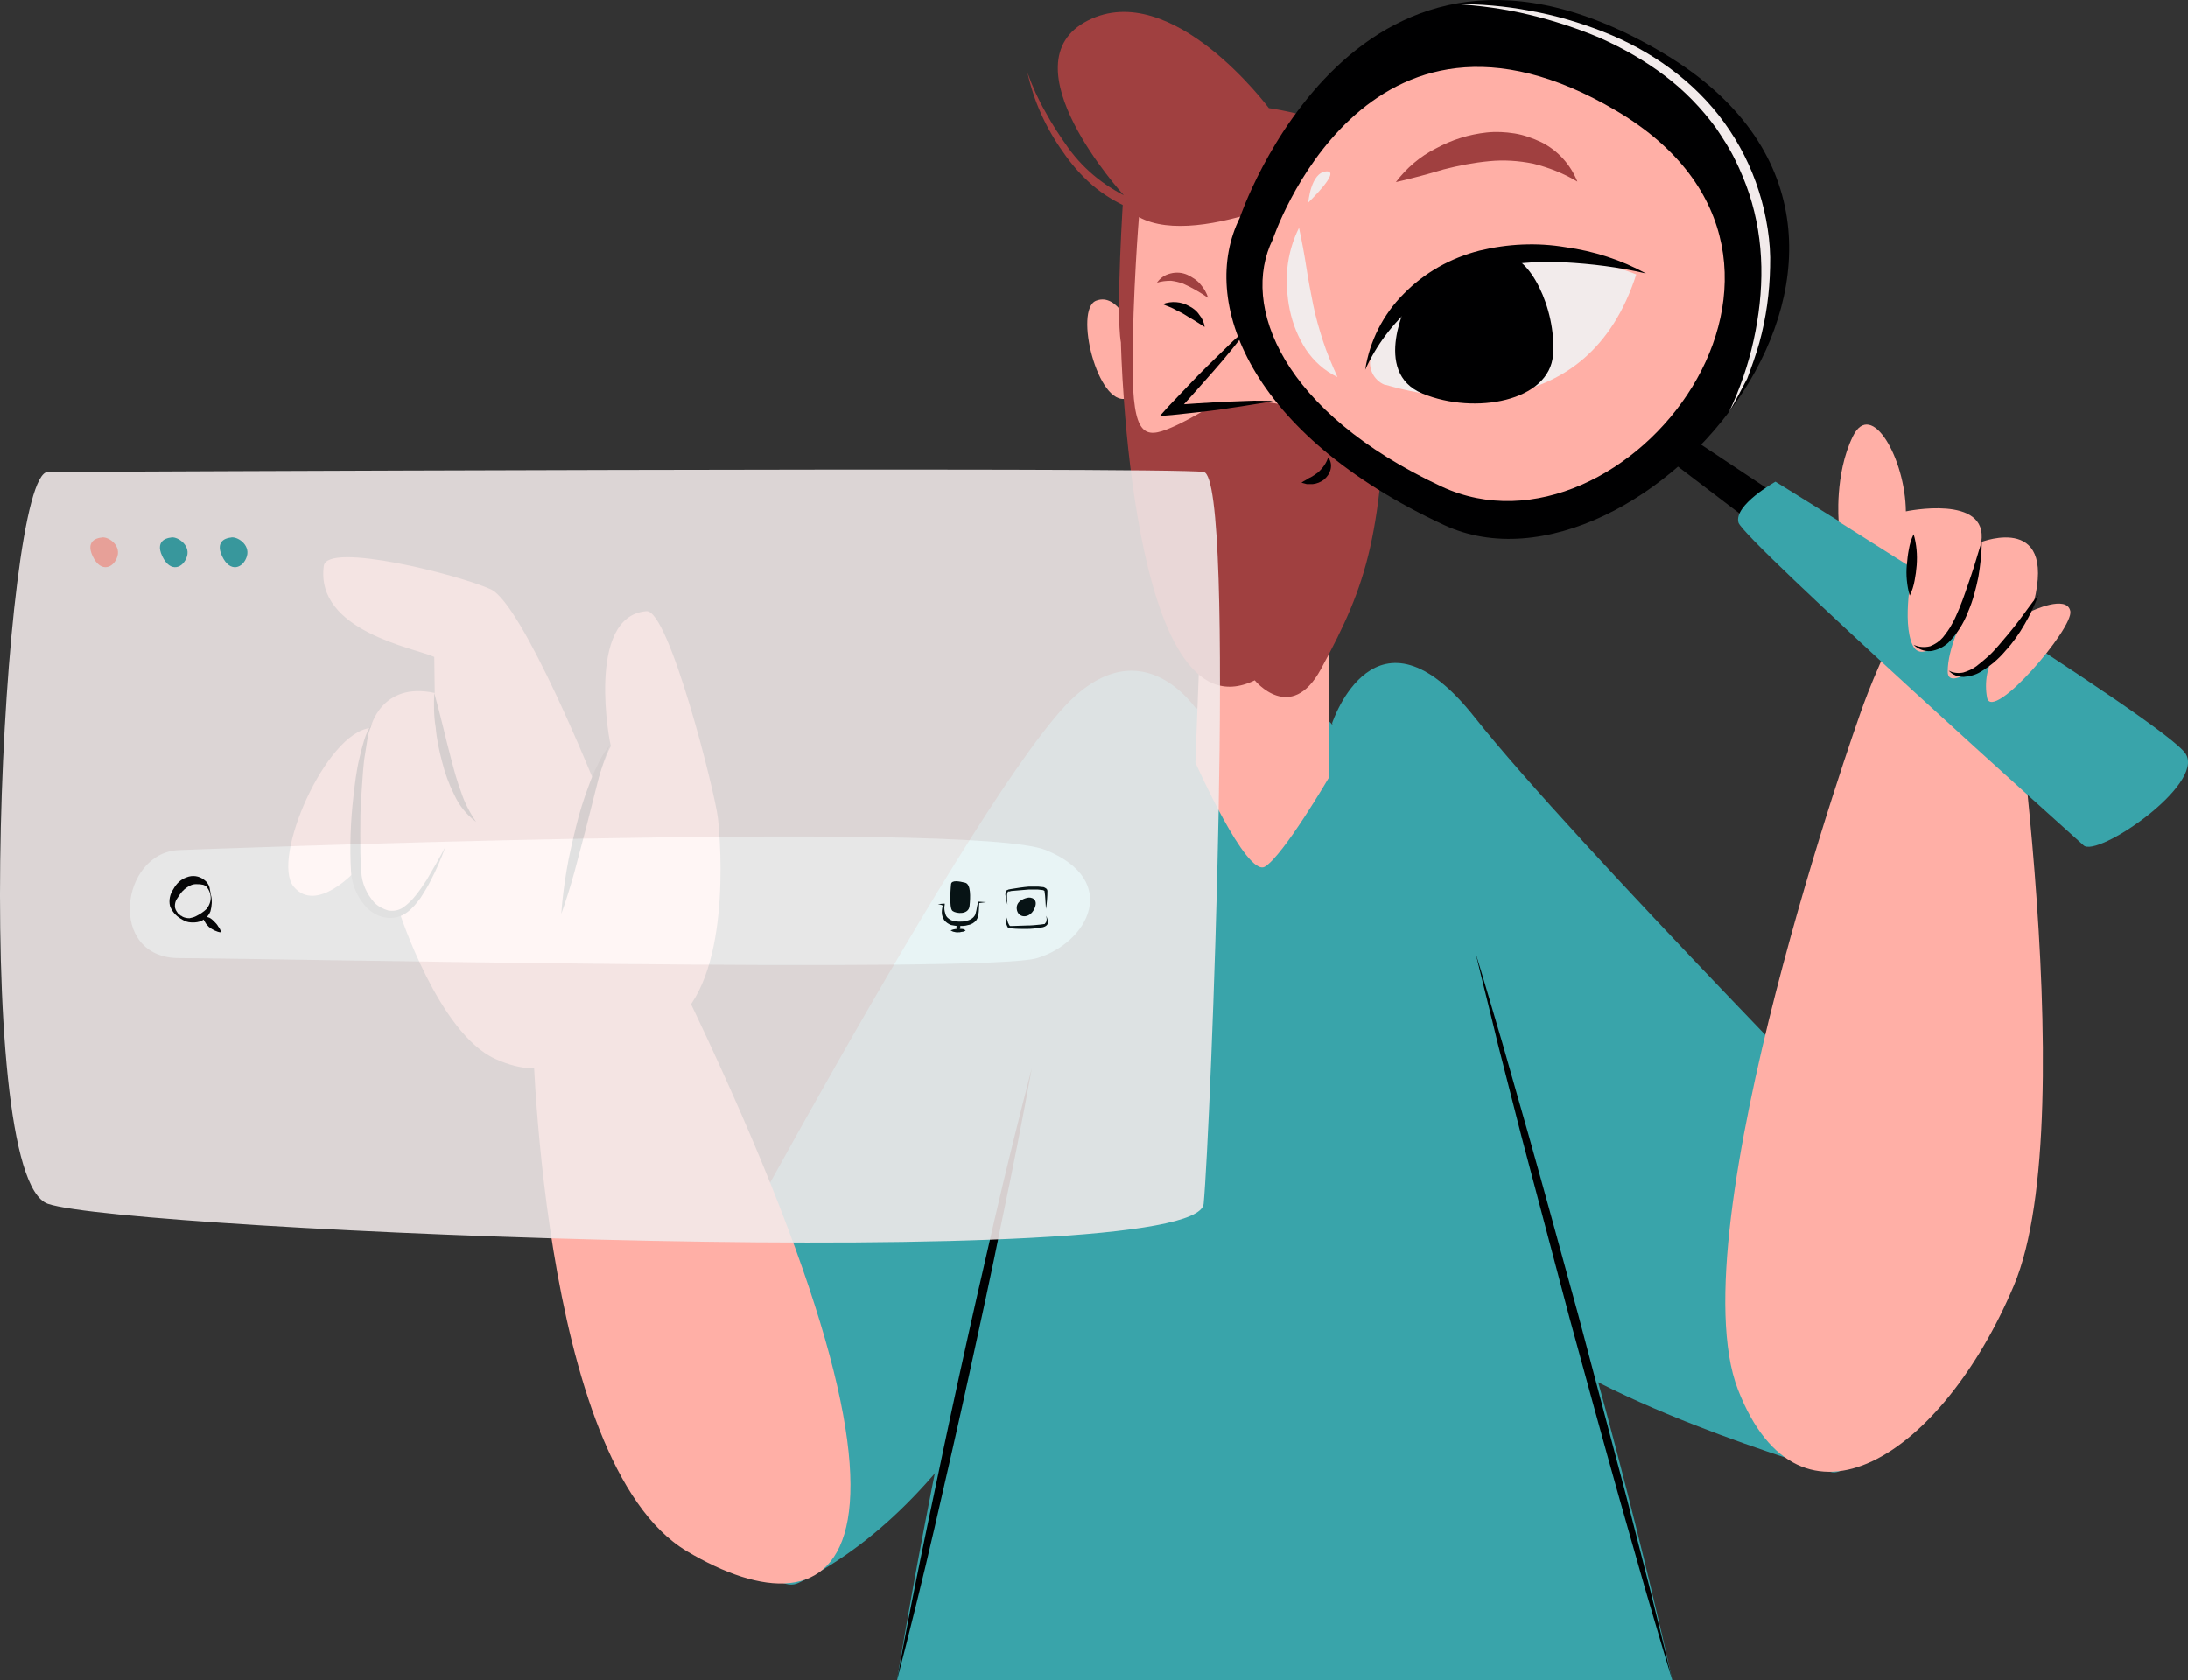 <?xml version="1.0" encoding="UTF-8" standalone="no"?>
<svg
   version="1.1"
   id="Layer_1"
   x="0px"
   y="0px"
   viewBox="0 0 449.616 345.317"
   xml:space="preserve"
   class="show_show__wrapper__graphic__5Waiy "
   sodipodi:docname="Searching 4.svg"
   width="449.616"
   height="345.317"
   inkscape:version="1.3.2 (091e20e, 2023-11-25)"
   xmlns:inkscape="http://www.inkscape.org/namespaces/inkscape"
   xmlns:sodipodi="http://sodipodi.sourceforge.net/DTD/sodipodi-0.dtd"
   xmlns="http://www.w3.org/2000/svg"
   xmlns:svg="http://www.w3.org/2000/svg"
   xmlns:rdf="http://www.w3.org/1999/02/22-rdf-syntax-ns#"
   xmlns:cc="http://creativecommons.org/ns#"
   xmlns:dc="http://purl.org/dc/elements/1.1/"><rect x="0" y="0" width="449.616" height="345.317" fill="#333333" stroke="none"/><defs
     id="defs53" /><sodipodi:namedview
     id="namedview53"
     pagecolor="#ffffff"
     bordercolor="#000000"
     borderopacity="0.25"
     inkscape:showpageshadow="2"
     inkscape:pageopacity="0.0"
     inkscape:pagecheckerboard="0"
     inkscape:deskcolor="#d1d1d1"
     inkscape:zoom="1.534"
     inkscape:cx="224.57627"
     inkscape:cy="171.12125"
     inkscape:window-width="1440"
     inkscape:window-height="1212"
     inkscape:window-x="0"
     inkscape:window-y="25"
     inkscape:window-maximized="0"
     inkscape:current-layer="screen" /><title
     id="title1">React</title><style
     type="text/css"
     id="style1">
	.st0{fill:#39a4aa;}
	.st1{fill:#ffafa6;}
	.st2{fill:#A04040;}
	.st3{fill:#000001;}
	.st4{fill:#F2EBEB;}
	.st5{opacity:0.88;}
</style><g
     id="character"
     transform="translate(-25.162,-78.983)"><path
       class="st0"
       d="m 298.9,227.6 c 0,0 8.9,-27 29.3,-1.2 20.4,25.8 88.7,95.1 88.7,95.1 5.8,11.2 -6.5,62.8 -15.6,60 C 392.2,378.7 344.1,364 331.5,347 318.9,330 298.9,227.6 298.9,227.6"
       id="path1" /><path
       class="st0"
       d="m 271.9,226 c 0,0 -10.6,-17.8 -26,-3.8 -19.7,18 -83,137.7 -83,137.7 0,0 16,49.5 26.4,44.4 C 258.6,369.9 271.9,226 271.9,226 Z"
       id="path2" /><path
       class="st0"
       d="m 209.5,424.3 c 0,0 32.4,-204.8 73.5,-205.5 41.1,-0.7 85.8,205.5 85.8,205.5 z"
       id="path3" /><path
       class="st1"
       d="m 298.3,189.4 v 49.3 c 0,0 -9.4,16.1 -13.2,18.4 -3.8,2.3 -14.3,-21.4 -14.3,-21.4 l 1.7,-44.5 z"
       id="path4" /><path
       class="st1"
       d="m 306.8,148.7 c 0,0 3.7,-8.2 9.3,-6.4 5.6,1.8 -0.4,21.8 -7.8,20.1 -7.4,-1.7 -1.5,-13.7 -1.5,-13.7 z"
       id="path5" /><path
       class="st1"
       d="m 257.9,147.2 c 0,0 -2.9,-8.2 -7.5,-6.4 -4.6,1.8 0.3,21.8 6.3,20.1 6,-1.6 1.2,-13.7 1.2,-13.7 z"
       id="path6" /><path
       class="st2"
       d="m 283,218.8 c 0,0 7.4,9.1 13.6,-2.3 9.7,-17.9 12.7,-27.2 13.7,-64.6 0.6,-20.2 3.2,-33.7 -2.3,-41.1 -5.5,-7.4 -22.1,-9.6 -22.1,-9.6 0,0 -19.9,-26.8 -37.2,-18 -17.3,8.8 7.3,35.8 7.3,35.8 0,0 -1.6,24.3 -0.5,30.4 0,0 1.7,82 27.5,69.4 z"
       id="path7" /><path
       class="st1"
       d="m 259.2,123.6 c 0,0 -1.3,16 -1.3,30.6 0,14.6 2.5,15 7.9,12.7 5.4,-2.3 9,-5.4 11.5,-5.4 l 8.5,0.2 c 4.1,0.5 8,1.8 11.6,4 4.6,2.8 8.2,4.2 9.4,1.3 1.2,-2.9 2.2,-25.8 -0.7,-33.8 -2.9,-8 -5.7,-13.1 -5.7,-17.8 0,0.1 -28.5,15.1 -41.2,8.2 z"
       id="path8" /><path
       class="st3"
       d="m 298.1,173 c 0.5,0.7 0.7,1.5 0.5,2.4 -0.2,0.9 -0.7,1.6 -1.4,2.2 -0.7,0.5 -1.4,0.8 -2.3,0.9 -0.4,0 -0.8,0 -1.2,0 -0.4,-0.1 -0.8,-0.2 -1.1,-0.3 0.3,-0.2 0.6,-0.4 1,-0.6 0.3,-0.2 0.6,-0.4 0.9,-0.5 0.5,-0.3 1,-0.6 1.5,-1 1,-0.9 1.7,-1.9 2.1,-3.1 z"
       id="path9" /><path
       class="st2"
       d="m 289.2,136.6 c 0.7,-0.9 1.6,-1.7 2.7,-2.3 1.1,-0.6 2.2,-0.9 3.4,-1.1 1.3,-0.1 2.5,0.1 3.7,0.7 1.1,0.6 2,1.5 2.4,2.7 -0.9,-0.5 -2,-0.9 -3,-1.2 -1,-0.2 -1.9,-0.2 -2.9,-0.2 -2.1,0.4 -4.2,0.8 -6.3,1.4 z"
       id="path10" /><path
       class="st2"
       d="m 273.4,140.2 c -1.6,-1.1 -3.3,-2.1 -5.1,-2.9 -0.8,-0.3 -1.7,-0.5 -2.5,-0.6 -1,0 -2,0.1 -2.9,0.4 0.7,-1 1.6,-1.6 2.8,-1.9 1.2,-0.3 2.4,-0.2 3.5,0.3 1,0.5 2,1.1 2.7,2 0.6,0.7 1.2,1.6 1.5,2.7 z"
       id="path11" /><path
       class="st2"
       d="m 236.3,93.9 c 1,2.8 2.2,5.5 3.7,8.1 1.4,2.6 3,5 4.7,7.4 3.4,4.7 8,8.3 13.3,10.6 2.6,1.1 5.5,1.7 8.3,1.8 l 1.1,0.1 c 0.4,0 0.7,0 1.1,0 0.7,0 1.4,0 2.2,-0.1 1.4,-0.1 2.9,-0.4 4.3,-0.7 5.7,-1.3 11.3,-3.4 16.4,-6.3 -4.8,3.6 -10.2,6.2 -16,7.8 -5.9,1.7 -12.2,1.4 -18,-0.8 -2.8,-1.2 -5.5,-2.8 -7.8,-4.8 -2.3,-2 -4.3,-4.3 -6,-6.8 -3.5,-4.9 -6,-10.4 -7.3,-16.3 z"
       id="path12" /><polyline
       class="st1"
       points="281.9,146.2 266,163.2 286.8,161.4  "
       id="polyline12" /><path
       class="st3"
       d="m 281.9,146.2 c -1.2,1.6 -2.4,3.1 -3.6,4.6 -1.2,1.5 -2.5,3 -3.8,4.5 -1.3,1.5 -2.6,2.9 -3.9,4.4 -1.3,1.5 -2.6,2.9 -4,4.3 l -0.8,-1.7 c 3.5,-0.3 7,-0.5 10.5,-0.7 1.8,-0.1 3.5,-0.1 5.2,-0.2 1.7,-0.1 3.5,0 5.3,0 -1.7,0.4 -3.5,0.6 -5.2,0.9 -1.7,0.3 -3.5,0.5 -5.2,0.8 -3.5,0.5 -6.9,0.8 -10.4,1.2 l -2.5,0.2 1.7,-1.9 c 1.3,-1.4 2.7,-2.8 4,-4.2 1.3,-1.4 2.7,-2.8 4.1,-4.2 1.4,-1.4 2.8,-2.7 4.2,-4.1 1.4,-1.4 2.9,-2.7 4.4,-3.9 z"
       id="path13" /><path
       class="st4"
       d="m 307,141.4 c 0,0 -12.5,-5.4 -17.6,5.2 -0.4,0.8 -0.1,1.7 0.7,2.1 0.1,0 0.1,0.1 0.2,0.1 3.8,1 13.4,2.7 16.7,-7.4 z"
       id="path14" /><path
       class="st3"
       d="m 307.6,141.3 c -1.8,-0.5 -3.6,-0.8 -5.5,-0.9 -1.8,-0.1 -3.6,0 -5.4,0.5 -1.7,0.4 -3.4,1.3 -4.7,2.4 -1.4,1.2 -2.5,2.7 -3.2,4.4 0.4,-1.9 1.3,-3.6 2.6,-5 1.4,-1.4 3.1,-2.3 5,-2.8 1.9,-0.5 3.8,-0.5 5.7,-0.3 2,0.3 3.8,0.8 5.5,1.7 z"
       id="path15" /><path
       class="st3"
       d="m 291.8,143 c 0,0 -2.5,4.9 0.9,6.3 3.4,1.4 8.5,0.5 8.7,-2.6 0.2,-3.1 -1.6,-6.7 -3.1,-6.6 -1.5,0.1 -6.5,2.9 -6.5,2.9 z"
       id="path16" /><path
       class="st3"
       d="m 264.1,141.5 c 1.8,-0.7 3.8,-0.5 5.4,0.4 0.8,0.4 1.6,1 2.1,1.8 0.6,0.7 1,1.6 1.1,2.5 l -2.2,-1.4 c -0.7,-0.4 -1.4,-0.8 -2,-1.2 -0.6,-0.4 -1.4,-0.7 -2.1,-1.1 -0.7,-0.4 -1.5,-0.6 -2.3,-1 z"
       id="path17" /><path
       class="st1"
       d="m 158,204.6 c 4.6,-0.4 14.1,37.2 14.7,42.6 0.6,5.4 2.7,33.1 -9.2,42.1 -11.9,9 -20.1,5.5 -20.1,5.5 0,0 -4.9,7.1 -16.5,1.8 -11.6,-5.3 -19.6,-30 -19.6,-30 0,0 -8.1,1.5 -9,-8.7 0,0 -8.1,9 -12.8,3.3 -4.7,-5.7 6.6,-31.7 15.8,-32.6 0,0 2.1,-9.6 13.2,-7.2 l -0.1,-7.4 c -3.9,-1.8 -24.5,-5.3 -22.7,-18.7 0.7,-5 27.7,1.8 34.3,4.8 6.6,3 21.6,40.4 21.6,40.4 0,0 1.9,-6.2 3.1,-8.2 -0.2,-0.1 -5.3,-26.7 7.3,-27.7 z"
       id="path18" /><path
       class="st3"
       d="m 116.7,253 c -0.9,2.5 -1.9,4.8 -3.1,7.1 -0.6,1.2 -1.3,2.3 -2,3.4 -0.8,1.1 -1.7,2.2 -2.8,3 -1.2,0.9 -2.7,1.3 -4.2,1.1 -1.5,-0.2 -2.8,-0.9 -3.9,-1.9 -2,-2 -3.2,-4.7 -3.4,-7.5 -0.3,-5.2 -0.1,-10.4 0.5,-15.6 0.3,-2.6 0.6,-5.2 1.2,-7.7 0.3,-1.3 0.6,-2.5 1,-3.8 0.4,-1.3 0.9,-2.4 1.7,-3.5 l -0.4,0.9 c -0.1,0.3 -0.2,0.6 -0.3,0.9 -0.2,0.6 -0.3,1.2 -0.4,1.9 -0.2,1.3 -0.4,2.5 -0.6,3.8 -0.3,2.5 -0.4,5.1 -0.6,7.7 -0.2,2.6 -0.2,5.1 -0.2,7.7 0,2.6 0,5.1 0.2,7.6 0.1,2.4 1.1,4.6 2.7,6.4 0.8,0.8 1.8,1.3 2.8,1.6 1.1,0.2 2.2,0 3.1,-0.6 1,-0.7 1.9,-1.6 2.6,-2.5 0.8,-1 1.5,-2 2.2,-3.1 1.4,-2.4 2.7,-4.6 3.9,-6.9 z"
       id="path19" /><path
       class="st3"
       d="m 114.4,221.4 c 1.3,4.6 2.3,9.2 3.5,13.7 0.6,2.3 1.2,4.5 2,6.6 0.7,2.2 1.8,4.3 3.1,6.2 -2,-1.5 -3.5,-3.4 -4.5,-5.6 -1.1,-2.2 -1.9,-4.4 -2.5,-6.8 -0.6,-2.3 -1.1,-4.6 -1.3,-7 -0.4,-2.3 -0.4,-4.7 -0.3,-7.1 z"
       id="path20" /><path
       class="st3"
       d="m 140.5,266.8 c 0.2,-3 0.6,-6 1.1,-9 0.5,-3 1.2,-5.9 1.9,-8.8 0.7,-2.9 1.6,-5.8 2.7,-8.7 0.5,-1.4 1.1,-2.8 1.8,-4.2 0.6,-1.4 1.5,-2.7 2.4,-3.9 -1.1,2.8 -2,5.6 -2.7,8.6 l -2.2,8.7 c -0.8,2.9 -1.5,5.8 -2.3,8.7 -0.8,2.9 -1.7,5.8 -2.7,8.6 z"
       id="path21" /><path
       class="st1"
       d="m 134.5,287.9 c 0,0 1.1,91.6 31.8,109.9 30.7,18.3 58.9,5.3 -4.2,-122.9 z"
       id="path22" /><path
       class="st1"
       d="m 436.4,199.4 c 0,0 17.4,108.7 2.6,143.8 -14.8,35.1 -44,54.1 -56.7,21.4 -12.7,-32.7 25.1,-138.9 25.1,-138.9 0,0 16.3,-48.1 29,-26.3 z"
       id="path23" /><path
       class="st3"
       d="m 368.8,424.3 c -1.9,-6.2 -3.7,-12.4 -5.5,-18.5 L 358,387.2 c -3.5,-12.4 -6.9,-24.9 -10.3,-37.3 -3.3,-12.5 -6.6,-24.9 -9.9,-37.4 L 333,293.7 c -1.5,-6.3 -3.1,-12.5 -4.6,-18.8 1.9,6.2 3.7,12.4 5.5,18.5 l 5.3,18.6 c 3.5,12.4 6.9,24.9 10.3,37.3 3.3,12.5 6.6,24.9 9.9,37.4 l 4.8,18.8 c 1.5,6.2 3.1,12.5 4.6,18.8 z"
       id="path24" /><path
       class="st3"
       d="m 209.5,424.3 c 1.9,-10.6 4,-21.1 6.2,-31.6 2.2,-10.5 4.4,-21 6.7,-31.5 2.3,-10.5 4.7,-21 7.1,-31.4 2.4,-10.4 5,-20.9 7.7,-31.3 -1.9,10.6 -4,21.1 -6.2,31.6 -2.1,10.5 -4.4,21 -6.7,31.5 -2.3,10.5 -4.7,21 -7.1,31.4 -2.4,10.4 -5,20.9 -7.7,31.3 z"
       id="path25" /><polygon
       class="st3"
       points="396.4,184.8 372.8,169.1 368.4,173.7 390.2,190.3 "
       id="polygon25" /><path
       class="st0"
       d="m 453.3,252.7 c 0,0 -69.9,-62.7 -70.9,-66.3 -1,-3.6 7.6,-8.4 7.6,-8.4 0,0 80.3,49.5 84.3,55.9 4,6.4 -18.3,21.5 -21,18.8 z"
       id="path26" /><path
       class="st3"
       d="m 279.9,123.8 c 0,0 24,-71.6 87.2,-33.8 63.2,37.8 -5,115.6 -45.2,96.9 -40.2,-18.7 -50.4,-46.1 -42,-63.1 z"
       id="path27" /><path
       class="st1"
       d="m 286.7,128.2 c 0,0 18.9,-57.1 70.7,-26.4 51.8,30.7 1.6,94.7 -36,77.2 -32.8,-15.3 -41.4,-37.2 -34.7,-50.8 z"
       id="path28" /><path
       class="st4"
       d="m 380.5,163.6 c 2.2,-4.7 3.9,-9.6 5,-14.6 1.1,-5 1.7,-10.1 1.6,-15.2 -0.1,-5.1 -0.9,-10.1 -2.5,-15 -0.8,-2.4 -1.8,-4.8 -2.9,-7 -1.1,-2.3 -2.5,-4.4 -3.9,-6.5 -3,-4.1 -6.6,-7.8 -10.6,-10.8 -4.1,-3.1 -8.5,-5.6 -13.2,-7.7 -4.7,-2 -9.6,-3.6 -14.6,-4.8 -5,-1.2 -10.1,-1.9 -15.3,-2.2 5.2,0 10.4,0.4 15.5,1.4 5.1,0.9 10.2,2.4 15,4.3 9.7,3.8 18.7,10.1 24.9,18.7 3.1,4.3 5.5,9 7.1,14.1 0.8,2.5 1.4,5.1 1.8,7.7 0.4,2.6 0.6,5.2 0.5,7.9 -0.1,5.2 -0.8,10.4 -2.2,15.5 -0.7,2.5 -1.6,5 -2.5,7.4 -1.2,2.2 -2.3,4.5 -3.7,6.8 z"
       id="path29" /><path
       class="st4"
       d="m 292.1,125.8 c 0.6,2.8 1.1,5.5 1.5,8.1 0.4,2.6 0.9,5.2 1.4,7.7 0.5,2.5 1.2,4.9 2,7.4 0.8,2.5 1.8,4.8 3,7.5 -2.7,-1.3 -4.9,-3.3 -6.5,-5.7 -1.6,-2.5 -2.7,-5.2 -3.3,-8.1 -0.6,-2.8 -0.7,-5.7 -0.5,-8.6 0.3,-2.9 1.1,-5.7 2.4,-8.3 z"
       id="path30" /><path
       class="st4"
       d="m 294,120.6 c 0,0 0.5,-6.2 3.7,-6.4 3.2,-0.2 -3.7,6.4 -3.7,6.4 z"
       id="path31" /><path
       class="st1"
       d="m 416.8,184.1 c 0,0 17,-3.6 15.5,6.3 0,0 16.4,-6.4 10.3,14.2 0,0 7.3,-3.5 8,0 0.7,3.5 -16,22.9 -17.1,17.8 -0.6,-3.2 0,-6.5 1.7,-9.2 0,0 -9.8,8.5 -9.8,3.8 0,-4.7 3,-10.6 3,-10.6 0,0 -7.9,10.1 -10.2,5.2 -2.3,-4.9 0,-15.8 0,-15.8 L 403,186.2 c 0,0 -0.9,-9.7 2.9,-17.5 3.8,-7.8 10.8,4.6 10.9,15.4 z"
       id="path32" /><path
       class="st3"
       d="m 432.4,190.3 c 0,2.4 -0.3,4.9 -0.7,7.3 -0.5,2.4 -1.1,4.8 -2.1,7.1 -0.9,2.4 -2.3,4.6 -4.1,6.4 -1,0.9 -2.2,1.5 -3.6,1.7 -1.3,0.1 -2.6,-0.4 -3.5,-1.3 1.1,0.5 2.2,0.6 3.4,0.3 1,-0.4 1.9,-1 2.6,-1.8 0.7,-0.9 1.4,-1.8 1.9,-2.8 0.6,-1 1,-2.1 1.5,-3.2 0.9,-2.2 1.6,-4.4 2.4,-6.7 0.8,-2.3 1.4,-4.6 2.2,-7 z"
       id="path33" /><path
       class="st3"
       d="m 444,201.3 c -0.7,2.1 -1.7,4.1 -2.8,6 -1.1,1.9 -2.4,3.8 -3.9,5.4 -1.5,1.8 -3.2,3.2 -5.2,4.4 -1,0.6 -2.2,0.9 -3.4,1 -1.2,0 -2.3,-0.4 -3.1,-1.3 0.9,0.5 2,0.6 3,0.4 1,-0.3 1.9,-0.7 2.7,-1.3 0.8,-0.6 1.6,-1.3 2.4,-2 0.8,-0.7 1.5,-1.5 2.2,-2.3 1.4,-1.6 2.8,-3.3 4.1,-5 1.3,-1.7 2.5,-3.5 4,-5.3 z"
       id="path34" /><path
       class="st3"
       d="m 418.4,188.8 c 0.3,1 0.5,2.1 0.6,3.2 0.2,2.1 0,4.2 -0.4,6.3 -0.2,1.1 -0.5,2.1 -1,3.1 -0.3,-1 -0.5,-2.1 -0.6,-3.2 -0.1,-1 -0.1,-2.1 0,-3.1 0.1,-1.1 0.2,-2.1 0.4,-3.1 0.2,-1.2 0.5,-2.2 1,-3.2 z"
       id="path35" /><path
       class="st2"
       d="m 312,116.4 c 2.2,-2.9 5,-5.3 8.2,-6.9 3.3,-1.8 6.8,-2.9 10.5,-3.3 1.9,-0.2 3.8,-0.1 5.7,0.2 1.9,0.3 3.8,1 5.5,1.8 3.4,1.7 6,4.6 7.4,8.1 -2.8,-1.7 -5.9,-2.9 -9.1,-3.7 -3,-0.6 -6,-0.8 -9,-0.5 -3.2,0.3 -6.3,0.9 -9.4,1.7 -3,0.9 -6.3,1.8 -9.8,2.6 z"
       id="path36" /><path
       class="st4"
       d="m 361.4,135.4 c 0,0 -38.4,-16.5 -54.2,16.1 -1.2,2.3 -0.2,5.2 2.1,6.4 0.2,0.1 0.4,0.2 0.6,0.2 11.7,3.4 41.5,8.4 51.5,-22.7 z"
       id="path37" /><path
       class="st3"
       d="m 363.4,135.2 c -5.5,-1.3 -11.2,-2 -16.9,-2.3 -5.5,-0.3 -11.1,0.2 -16.4,1.5 -5.3,1.3 -10.2,3.8 -14.4,7.3 -4.3,3.7 -7.7,8.2 -10,13.3 0.9,-5.9 3.7,-11.4 7.9,-15.6 4.3,-4.4 9.7,-7.4 15.6,-8.9 5.8,-1.4 11.8,-1.7 17.7,-0.7 5.8,0.8 11.4,2.6 16.5,5.4 z"
       id="path38" /><path
       class="st3"
       d="m 314.6,140.6 c 0,0 -7.8,14.9 2.9,19.3 10.7,4.4 26.1,1.6 26.8,-8 0.7,-9.6 -5,-20.6 -9.7,-20.2 -4.7,0.4 -20,8.9 -20,8.9 z"
       id="path39" /></g><g
     class="st5"
     id="screen"
     transform="translate(-25.162,-78.983)"><path
       class="st4"
       d="m 35,176 c 0,0 230.7,-1.1 237.5,0 6.8,1.1 1.4,135.7 0,150.4 C 271.1,341.1 51.3,332 35,326.4 18.7,320.8 25.5,176 35,176 Z"
       id="path40" /><path
       class="st0"
       d="m 61.9,253.7 c 0,0 162.8,-6.3 178.2,0 15.4,6.3 8.7,19 -1.8,22.2 -10.5,3.2 -161.4,0 -176.3,0 -14.9,0 -12.1,-21.7 -0.1,-22.2 z"
       id="path41"
       style="fill:#ffffff;fill-opacity:0.99" /><path
       class="st3"
       d="m 68.5,262.9 c 0.3,1.1 0.2,2.3 -0.1,3.4 -0.5,1.2 -1.5,2 -2.7,2.2 -0.6,0.1 -1.2,0.1 -1.8,0 -0.6,-0.1 -1.1,-0.4 -1.6,-0.7 -1,-0.6 -1.8,-1.5 -2.2,-2.6 -0.3,-1.2 0,-2.5 0.7,-3.5 0.6,-1.1 1.5,-2 2.7,-2.4 1.2,-0.5 2.6,-0.3 3.6,0.5 0.3,0.2 0.5,0.4 0.7,0.7 0.2,0.3 0.3,0.5 0.4,0.8 0.1,0.5 0.2,1 0.3,1.6 z m -0.1,0 c -0.1,-0.5 -0.3,-1 -0.6,-1.4 -0.1,-0.2 -0.3,-0.4 -0.5,-0.5 -0.2,-0.1 -0.4,-0.2 -0.6,-0.2 -0.4,-0.1 -0.9,-0.1 -1.3,-0.1 -0.4,0 -0.8,0.1 -1.2,0.3 -0.8,0.4 -1.5,1 -2,1.7 -0.3,0.4 -0.5,0.8 -0.8,1.2 -0.2,0.4 -0.3,0.8 -0.3,1.3 0,0.5 0.2,0.9 0.5,1.3 0.1,0.2 0.3,0.4 0.5,0.5 0.1,0.1 0.2,0.2 0.3,0.2 l 0.3,0.2 c 0.4,0.2 0.9,0.3 1.4,0.3 0.5,-0.1 0.9,-0.2 1.3,-0.4 0.8,-0.4 1.6,-0.9 2.2,-1.5 0.7,-0.9 1,-1.9 0.8,-2.9 z"
       id="path42" /><path
       class="st3"
       d="m 70.6,270.6 c -0.5,0 -0.9,-0.2 -1.4,-0.4 -0.4,-0.2 -0.7,-0.4 -1.1,-0.7 -0.3,-0.3 -0.6,-0.6 -0.8,-1 -0.3,-0.4 -0.4,-0.9 -0.5,-1.3 0.5,0.1 0.9,0.2 1.4,0.4 0.4,0.2 0.7,0.5 1,0.8 0.3,0.3 0.6,0.6 0.8,1 0.3,0.3 0.5,0.8 0.6,1.2 z"
       id="path43" /><path
       class="st3"
       d="m 220.6,260.7 c 0,0 -0.5,4.9 0.3,5.5 0.8,0.6 3.3,0.8 3.5,-1 0.2,-1.8 0.3,-4.5 -0.9,-4.8 -1.2,-0.3 -2.8,-0.6 -2.9,0.3 z"
       id="path44" /><path
       class="st3"
       d="m 217.9,264.8 1.2,-0.1 h 0.2 v 0.2 c -0.1,0.5 -0.1,0.9 0,1.4 0.1,0.4 0.2,0.9 0.5,1.2 0.3,0.3 0.7,0.6 1.1,0.7 0.4,0.1 0.9,0.2 1.4,0.2 v 0 c 0.5,0 1.1,0 1.6,-0.2 0.5,-0.1 1,-0.4 1.3,-0.7 0.2,-0.2 0.3,-0.4 0.4,-0.6 0.1,-0.3 0.1,-0.5 0.2,-0.8 0.1,-0.6 0.2,-1.2 0.4,-1.7 v -0.1 h 0.1 c 0.5,0 1,0.1 1.5,0.1 -0.5,0.1 -1,0.1 -1.5,0.2 l 0.1,-0.1 c 0,0.6 -0.1,1.2 -0.1,1.8 0,0.3 -0.1,0.6 -0.1,0.9 -0.1,0.3 -0.2,0.6 -0.4,0.9 -0.4,0.5 -1,0.9 -1.7,1 -0.6,0.2 -1.2,0.2 -1.9,0.2 v 0 c -0.5,0 -1.1,-0.1 -1.6,-0.2 -0.5,-0.2 -1,-0.5 -1.4,-1 -0.3,-0.5 -0.5,-1 -0.5,-1.6 0,-0.5 0.1,-1 0.2,-1.5 l 0.1,0.2 c -0.3,-0.3 -0.7,-0.3 -1.1,-0.4 z"
       id="path45" /><path
       class="st3"
       d="m 220.5,270.2 c 0.7,-0.3 1.5,-0.4 2.3,-0.3 0.3,0 0.5,0.1 0.8,0.3 -0.2,0.2 -0.5,0.3 -0.8,0.3 -0.3,0.1 -0.5,0.1 -0.8,0.1 -0.3,0 -0.5,0 -0.8,-0.1 -0.2,0 -0.5,-0.2 -0.7,-0.3 z"
       id="path46" /><path
       class="st3"
       d="m 222.1,268.7 c 0.1,0.1 0.2,0.2 0.3,0.4 0.1,0.1 0.1,0.2 0.1,0.4 0,0.1 0,0.3 -0.1,0.4 -0.1,0.1 -0.2,0.3 -0.3,0.4 -0.1,-0.1 -0.2,-0.2 -0.3,-0.4 -0.1,-0.1 -0.1,-0.2 -0.1,-0.4 0,-0.1 0,-0.2 0.1,-0.4 0.1,-0.2 0.2,-0.3 0.3,-0.4 z"
       id="path47" /><path
       class="st3"
       d="m 232.2,264.9 c -0.2,-0.6 -0.4,-1.2 -0.4,-1.8 -0.1,-0.3 0,-0.7 0.1,-1 0.1,-0.1 0.2,-0.2 0.3,-0.2 l 0.2,-0.1 0.5,-0.1 c 1.2,-0.2 2.5,-0.4 3.7,-0.5 0.6,0 1.3,0 1.9,0 0.3,0 0.7,0.1 1,0.1 0.2,0 0.3,0.1 0.5,0.2 0.2,0.1 0.4,0.3 0.4,0.6 0,1.2 -0.1,2.5 -0.3,3.7 -0.1,-1.2 -0.1,-2.5 -0.3,-3.7 0,0 -0.2,-0.2 -0.5,-0.2 -0.3,0 -0.6,-0.1 -0.9,-0.1 -0.6,0 -1.2,0 -1.8,0 -1.2,0.1 -2.4,0.2 -3.6,0.3 l -0.4,0.1 h -0.2 c -0.1,0 -0.1,0 -0.1,0 -0.1,0.2 -0.2,0.5 -0.2,0.8 0,0.7 0,1.3 0.1,1.9 z"
       id="path48" /><path
       class="st3"
       d="m 231.9,267.2 c 0.1,0.5 0.3,0.9 0.4,1.4 0.1,0.2 0.2,0.4 0.3,0.6 0,0 0.1,0 0.1,0.1 h 0.4 l 3,-0.1 c 1,0 2,-0.1 2.9,-0.2 0.2,0 0.5,-0.1 0.7,-0.1 0.1,0 0.2,0 0.2,-0.1 0.1,-0.1 0.1,-0.2 0.2,-0.2 0.2,-0.5 0.2,-0.9 0,-1.4 0.3,0.4 0.4,1 0.4,1.5 0,0.1 -0.1,0.3 -0.2,0.4 -0.1,0.1 -0.2,0.2 -0.4,0.3 -0.2,0.1 -0.5,0.2 -0.8,0.2 -1,0.2 -2,0.3 -3,0.3 -1,0 -2,0 -3,-0.1 h -0.4 -0.1 l -0.2,-0.1 c -0.1,-0.1 -0.1,-0.1 -0.2,-0.2 -0.1,-0.2 -0.2,-0.5 -0.3,-0.8 0.1,-0.5 0,-1 0,-1.5 z"
       id="path49" /><path
       class="st3"
       d="m 236.3,263.5 c 0,0 -2.4,0.4 -2.2,2.3 0.2,1.9 2.6,2.1 3.6,0 1,-2.1 -0.7,-2.5 -1.4,-2.3 z"
       id="path50" /><path
       class="st1"
       d="m 45.9,189.5 c 0,0 -3.4,0.2 -1.7,3.8 1.7,3.6 4.4,2.4 5.1,0 0.7,-2.4 -2.1,-4.2 -3.4,-3.8 z"
       id="path51" /><path
       class="st0"
       d="m 60.2,189.5 c 0,0 -3.4,0.2 -1.7,3.8 1.7,3.6 4.4,2.4 5.1,0 0.7,-2.4 -2.2,-4.2 -3.4,-3.8 z"
       id="path52" /><path
       class="st0"
       d="m 72.5,189.5 c 0,0 -3.4,0.2 -1.7,3.8 1.7,3.6 4.4,2.4 5.1,0 0.7,-2.4 -2.1,-4.2 -3.4,-3.8 z"
       id="path53" /></g></svg>
